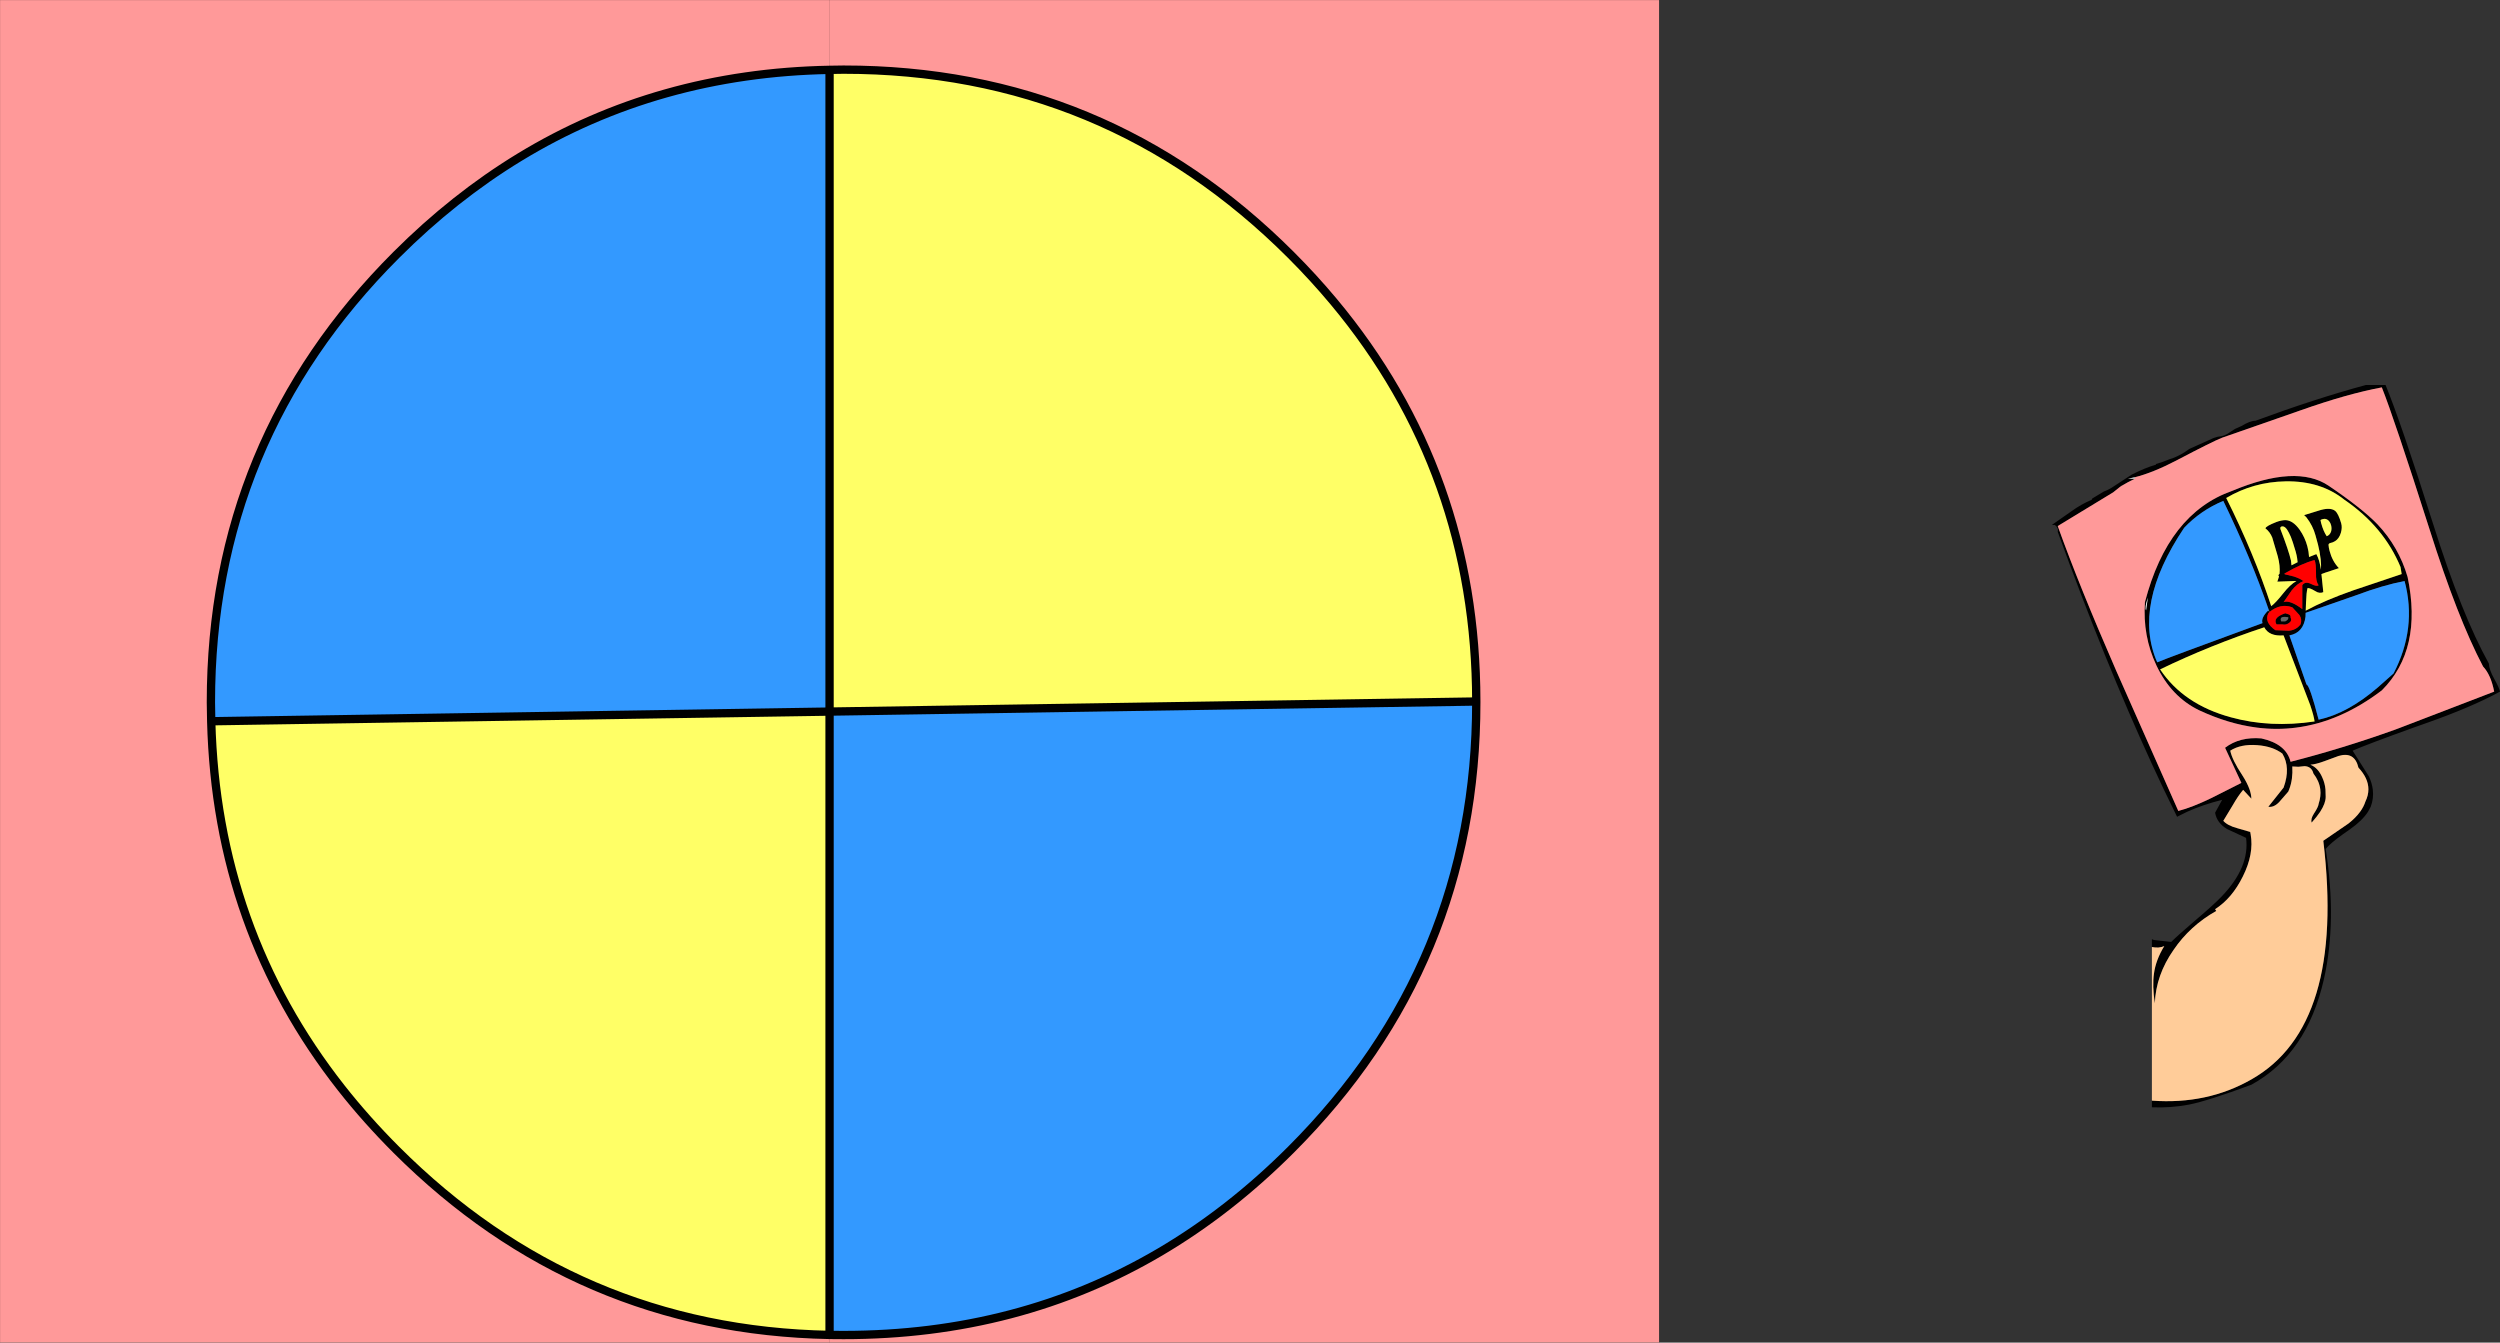 <?xml version="1.0" encoding="UTF-8" standalone="no"?>
<svg xmlns:xlink="http://www.w3.org/1999/xlink" height="645.85px" width="1202.6px" xmlns="http://www.w3.org/2000/svg">
  <rect width="100%" height="100%" fill="#333333" stroke="none"/>
  <g transform="matrix(1.0, 0.0, 0.0, 1.0, 33.85, 98.05)">
    <path d="M1001.3 357.5 L1001.3 353.75 Q1002.15 354.2 1003.3 354.25 L1010.6 355.05 Q1013.85 351.8 1022.4 344.5 1030.85 337.35 1034.8 333.25 1048.45 319.05 1046.6 305.0 L1037.45 300.75 Q1032.55 297.8 1031.7 292.9 L1035.1 286.7 Q1025.85 289.0 1018.25 292.45 L1013.4 294.85 1012.25 292.45 1007.0 281.65 1001.3 269.45 Q978.55 219.95 956.0 157.8 956.45 155.85 954.6 154.45 L953.2 154.45 962.65 147.85 Q967.1 144.6 972.35 142.35 L972.6 141.75 978.25 138.35 Q980.75 137.45 982.95 135.9 L991.6 130.25 Q997.95 127.0 1003.3 125.45 L1003.25 125.15 1006.45 124.15 1009.8 122.85 1011.35 122.35 Q1015.25 120.85 1018.75 118.3 1019.15 117.95 1019.65 117.75 L1030.95 112.65 1032.9 112.05 1033.25 112.0 Q1036.2 111.8 1038.6 110.0 L1041.0 108.45 1041.35 108.25 1044.35 106.9 Q1048.55 104.35 1051.1 104.35 1079.85 93.75 1104.2 87.15 L1113.7 87.15 Q1121.05 105.0 1136.5 153.75 1150.3 197.65 1163.4 221.15 1163.5 224.05 1165.95 228.45 1168.45 232.95 1168.75 234.65 1155.1 242.1 1133.55 249.7 L1127.2 251.95 Q1105.0 259.95 1097.85 263.05 L1105.7 275.45 Q1107.15 278.6 1107.55 281.65 1108.1 286.0 1106.55 290.05 L1105.25 292.45 Q1102.5 296.7 1096.55 300.9 L1093.2 303.25 Q1086.9 307.75 1084.9 310.35 1090.35 344.95 1084.05 372.95 1075.85 409.1 1049.15 423.75 1028.45 431.45 1019.2 433.3 1010.25 435.0 1001.3 434.6 L1001.3 431.4 Q1027.9 433.35 1049.15 421.2 1094.45 395.55 1083.75 306.4 L1095.85 298.1 Q1099.35 295.35 1101.45 292.45 1103.2 290.05 1104.0 287.55 1105.45 284.55 1105.45 281.65 1105.45 276.35 1100.65 271.2 1098.8 263.3 1091.1 265.6 L1084.3 268.1 Q1080.1 269.65 1077.55 269.8 1081.35 271.35 1083.35 276.15 1084.5 278.7 1084.8 281.65 L1084.9 285.3 Q1084.9 288.35 1082.25 292.45 1080.65 294.85 1078.15 297.65 1077.55 295.95 1079.25 293.3 L1079.8 292.45 Q1081.4 289.85 1081.5 288.65 1082.7 285.0 1082.3 281.65 1081.8 277.65 1079.0 274.05 1078.15 270.65 1074.75 270.5 L1071.8 270.8 1068.85 270.65 Q1069.2 276.85 1067.35 281.65 L1066.9 282.75 1062.5 287.8 Q1059.95 290.45 1057.3 290.05 L1064.65 280.8 Q1068.15 271.2 1064.05 264.45 1059.4 260.95 1051.95 260.4 1044.05 259.8 1039.0 263.05 1039.85 267.4 1044.8 274.9 1047.15 278.55 1048.25 281.65 1049.1 284.05 1049.15 286.15 L1045.2 281.9 Q1042.8 284.7 1040.15 289.35 L1035.65 296.8 Q1037.6 299.05 1042.4 300.35 L1048.6 302.15 1048.8 303.25 Q1050.5 312.65 1045.05 323.55 1039.85 334.1 1031.7 339.3 L1032.25 340.15 Q1019.6 347.3 1011.75 358.85 1003.25 370.95 1002.7 384.6 1001.45 376.0 1002.3 370.25 1003.15 363.8 1007.25 357.05 1004.7 358.2 1001.3 357.5 M993.25 132.2 L992.9 132.35 Q989.7 133.85 986.65 135.7 L986.4 135.6 986.6 135.75 986.1 136.05 982.65 138.8 956.0 155.0 Q966.4 183.95 984.15 224.65 L1014.0 292.05 Q1020.6 290.35 1029.9 285.85 L1044.35 278.55 1036.5 261.65 Q1043.5 256.3 1053.95 257.15 1065.9 259.8 1068.0 268.4 1093.2 261.95 1118.25 252.95 L1120.9 251.95 1165.95 234.65 Q1164.4 226.6 1160.6 222.55 1148.35 199.3 1134.85 156.55 1117.65 102.65 1111.9 88.3 1095.3 91.4 1072.95 99.3 L1035.1 112.5 Q1030.7 114.2 1013.0 123.5 1001.65 129.4 993.0 131.55 L989.8 132.2 993.25 132.2 M999.2 189.9 Q997.8 194.25 998.5 195.55 L999.35 189.5 999.2 189.9 M1039.85 138.1 Q1070.8 125.15 1086.3 135.6 1102.3 146.4 1109.8 154.15 1120.05 165.0 1124.3 179.5 1131.6 214.35 1111.9 234.05 1091.95 249.2 1070.8 251.95 1061.4 253.2 1051.75 251.95 1038.15 250.2 1024.1 243.65 1010.6 237.15 1003.45 222.0 996.8 207.9 997.95 191.6 1009.05 148.95 1039.85 138.1 M1057.55 195.45 Q1049.15 170.8 1035.65 142.9 1024.8 147.4 1016.8 155.85 991.85 193.1 1003.85 220.55 1008.75 218.45 1054.5 201.7 1053.65 199.2 1057.3 195.55 L1057.85 196.35 1057.55 195.45 M1057.85 196.35 L1057.3 196.95 Q1055.2 201.3 1060.7 205.1 L1067.15 205.35 Q1070.65 205.1 1072.8 202.3 1073.65 199.9 1072.25 197.8 L1068.85 194.1 Q1063.2 192.0 1057.85 196.35 M1075.6 195.55 Q1084.45 190.75 1098.1 185.95 L1121.45 178.1 1120.9 174.7 Q1112.85 155.3 1093.9 142.35 1082.5 133.2 1065.6 133.5 1050.15 133.75 1037.05 141.5 1050.4 168.2 1058.7 193.55 1060.8 192.0 1064.5 187.35 1067.7 183.25 1070.8 181.45 L1069.6 181.45 1061.65 181.75 1062.45 179.25 1062.1 178.65 1062.7 177.95 Q1063.1 174.25 1061.85 169.55 L1059.2 160.55 Q1058.1 157.8 1055.9 156.1 1056.2 155.0 1061.2 153.05 1063.5 152.2 1065.45 152.15 1069.1 152.2 1072.35 156.75 1074.95 160.45 1076.1 164.85 1076.75 167.2 1076.9 169.9 L1080.4 168.5 Q1081.95 171.25 1082.6 176.0 1082.8 174.2 1082.5 171.05 1082.05 167.2 1081.2 163.9 L1080.0 159.5 Q1078.75 154.85 1075.65 150.85 L1074.95 150.15 1074.5 149.75 1078.55 148.5 Q1081.35 147.6 1082.6 147.25 1087.3 146.0 1089.45 147.7 1091.0 149.0 1092.35 153.65 1092.95 155.7 1092.2 158.25 1091.35 161.1 1089.35 162.3 1088.2 163.0 1086.95 163.2 1086.35 163.45 1086.25 163.95 1086.35 165.4 1086.75 166.9 1088.1 172.0 1091.25 175.25 L1087.65 176.45 Q1084.35 177.5 1082.85 178.1 L1083.75 186.8 Q1081.9 187.65 1079.8 186.25 1077.25 184.7 1076.15 184.85 1075.6 187.05 1075.45 191.6 L1075.3 195.55 1075.3 195.75 1075.6 195.55 M1086.15 152.25 Q1085.0 151.25 1083.55 151.65 1083.0 151.75 1082.4 152.1 L1082.7 153.55 Q1083.75 157.45 1085.4 159.9 1086.95 159.3 1087.5 157.6 1087.9 156.2 1087.5 154.6 1087.1 153.15 1086.15 152.25 M1063.8 155.2 Q1063.25 155.25 1063.05 155.9 L1063.15 156.55 Q1067.1 166.8 1068.2 171.6 L1068.45 173.9 1071.4 172.4 1071.15 170.35 Q1070.8 167.95 1069.1 162.85 1068.15 159.9 1067.2 158.2 1065.5 154.8 1063.8 155.2 M1065.2 178.2 L1069.55 179.25 1070.95 179.75 Q1072.8 180.45 1074.2 181.45 1071.1 182.7 1068.55 185.95 L1064.65 191.6 Q1067.7 190.45 1073.65 194.95 L1073.65 183.45 Q1075.05 181.45 1077.85 182.85 1080.65 184.25 1081.5 183.45 1080.1 181.75 1080.25 177.65 1080.25 172.85 1079.55 171.35 1073.5 172.95 1065.05 177.85 L1065.2 178.2 M1067.15 197.5 Q1068.15 197.9 1068.0 198.9 1068.85 200.7 1067.15 201.7 1065.75 202.7 1064.05 202.3 L1061.25 202.3 Q1059.25 199.05 1065.45 196.95 L1067.15 197.5 M1122.85 181.45 Q1112.6 183.4 1099.8 188.2 L1075.25 196.75 1075.2 198.6 Q1074.2 206.35 1067.45 207.6 L1075.65 231.2 Q1077.25 231.65 1081.5 248.15 1095.45 245.15 1109.95 232.65 L1117.55 225.9 Q1128.9 204.1 1122.85 181.45 M1065.45 200.85 L1066.45 200.15 Q1067.0 199.6 1066.9 198.9 1062.35 198.05 1063.5 200.85 L1065.45 200.85 M1064.65 207.6 Q1057.7 208.15 1055.35 203.7 1029.15 212.4 1005.25 223.95 1016.5 240.8 1039.3 247.0 1058.15 252.2 1079.55 249.0 1079.25 246.45 1077.45 241.1 L1074.75 234.05 1064.65 207.6" fill="#000000" fill-rule="evenodd" stroke="none"/>
    <path d="M365.2 -64.45 L365.2 -98.05 365.2 -64.45 Q282.55 -62.9 216.05 -22.4 184.6 -3.25 156.75 24.6 67.6 113.75 67.6 239.8 L67.75 248.9 Q70.3 349.0 130.35 425.35 142.4 440.65 156.75 455.0 243.5 541.75 365.2 544.1 L371.95 544.15 Q456.3 544.15 524.1 504.25 557.65 484.5 587.15 455.0 676.3 365.85 676.3 239.8 L676.3 239.4 Q676.2 129.1 607.7 47.05 598.1 35.55 587.15 24.6 498.0 -64.55 371.95 -64.55 L365.2 -64.45 M365.2 547.8 L365.2 544.1 365.2 547.8 -33.85 547.8 -33.85 -98.05 365.2 -98.05 764.25 -98.05 764.25 547.8 365.2 547.8 M993.0 131.55 Q1001.65 129.4 1013.0 123.5 1030.7 114.2 1035.1 112.5 L1072.95 99.3 Q1095.3 91.4 1111.9 88.3 1117.65 102.65 1134.85 156.55 1148.35 199.3 1160.6 222.55 1164.4 226.6 1165.95 234.65 L1120.9 251.95 1118.25 252.95 Q1093.2 261.95 1068.0 268.4 1065.9 259.8 1053.95 257.15 1043.5 256.3 1036.5 261.65 L1044.35 278.55 1029.9 285.85 Q1020.6 290.35 1014.0 292.05 L984.15 224.65 Q966.4 183.95 956.0 155.0 L982.65 138.8 986.1 136.05 986.6 135.75 986.4 135.6 986.65 135.7 Q989.7 133.85 992.9 132.35 L993.25 132.2 993.0 131.55 M1039.85 138.1 Q1009.05 148.95 997.95 191.6 996.8 207.9 1003.45 222.0 1010.6 237.15 1024.1 243.65 1038.15 250.2 1051.75 251.95 1061.4 253.2 1070.8 251.95 1091.95 249.2 1111.9 234.05 1131.6 214.35 1124.3 179.5 1120.05 165.0 1109.8 154.15 1102.3 146.4 1086.3 135.6 1070.8 125.15 1039.85 138.1" fill="#ff9999" fill-rule="evenodd" stroke="none"/>
    <path d="M993.25 132.2 L989.8 132.2 993.0 131.55 993.25 132.2 M999.2 189.9 L999.35 189.5 998.5 195.55 Q997.8 194.25 999.2 189.9 M1057.55 195.45 L1057.85 196.35 1057.3 195.55 1057.55 195.45 M1075.3 195.55 L1075.6 195.55 1075.3 195.75 1075.3 195.55" fill="#ffffff" fill-rule="evenodd" stroke="none"/>
    <path d="M676.3 239.4 L676.3 239.8 Q676.3 365.85 587.15 455.0 557.65 484.5 524.1 504.25 456.3 544.15 371.95 544.15 L365.2 544.1 365.2 244.25 67.75 248.9 67.6 239.8 Q67.6 113.75 156.75 24.6 184.6 -3.25 216.05 -22.4 282.55 -62.9 365.2 -64.45 L365.2 244.25 676.3 239.4 M1057.3 195.55 Q1053.65 199.2 1054.5 201.7 1008.75 218.45 1003.85 220.55 991.85 193.1 1016.8 155.85 1024.8 147.4 1035.65 142.9 1049.15 170.8 1057.55 195.45 L1057.3 195.55 M1122.85 181.45 Q1128.9 204.1 1117.55 225.9 L1109.95 232.65 Q1095.45 245.15 1081.5 248.15 1077.25 231.65 1075.65 231.2 L1067.45 207.6 Q1074.2 206.35 1075.2 198.6 L1075.25 196.75 1099.8 188.2 Q1112.6 183.4 1122.85 181.45" fill="#3399ff" fill-rule="evenodd" stroke="none"/>
    <path d="M1057.85 196.35 Q1063.2 192.0 1068.85 194.1 L1072.25 197.8 Q1073.65 199.9 1072.8 202.3 1070.65 205.1 1067.15 205.35 L1060.7 205.1 Q1055.2 201.3 1057.3 196.95 L1057.85 196.35 M1067.15 197.5 L1065.45 196.95 Q1059.25 199.05 1061.25 202.3 L1064.05 202.3 Q1065.75 202.7 1067.15 201.7 1068.85 200.7 1068.0 198.9 1068.15 197.9 1067.15 197.5 M1065.2 178.2 L1065.05 177.85 Q1073.5 172.95 1079.55 171.35 1080.25 172.85 1080.25 177.65 1080.1 181.75 1081.5 183.45 1080.65 184.25 1077.85 182.85 1075.05 181.45 1073.65 183.45 L1073.65 194.95 Q1067.7 190.45 1064.65 191.6 L1068.55 185.95 Q1071.1 182.7 1074.2 181.45 1072.8 180.45 1070.95 179.75 L1069.55 179.25 1065.2 178.2" fill="#ff0000" fill-rule="evenodd" stroke="none"/>
    <path d="M365.2 -64.45 L371.95 -64.55 Q498.0 -64.55 587.15 24.6 598.1 35.55 607.7 47.05 676.2 129.1 676.3 239.4 L365.2 244.25 365.2 -64.45 M365.2 544.1 Q243.5 541.75 156.75 455.0 142.4 440.65 130.35 425.35 70.3 349.0 67.75 248.9 L365.2 244.25 365.2 544.1 M1075.3 195.55 L1075.45 191.6 Q1075.6 187.05 1076.15 184.85 1077.25 184.7 1079.8 186.25 1081.9 187.65 1083.75 186.8 L1082.85 178.1 Q1084.35 177.5 1087.65 176.45 L1091.25 175.25 Q1088.1 172.0 1086.75 166.9 1086.35 165.4 1086.25 163.95 1086.35 163.45 1086.95 163.2 1088.2 163.0 1089.35 162.3 1091.35 161.1 1092.2 158.25 1092.95 155.7 1092.35 153.65 1091.0 149.0 1089.45 147.7 1087.3 146.0 1082.6 147.25 1081.35 147.6 1078.55 148.5 L1074.5 149.75 1074.95 150.15 1075.65 150.85 Q1078.75 154.85 1080.0 159.5 L1081.2 163.9 Q1082.05 167.2 1082.5 171.05 1082.8 174.2 1082.6 176.0 1081.95 171.25 1080.4 168.5 L1076.9 169.9 Q1076.75 167.2 1076.1 164.85 1074.95 160.45 1072.35 156.75 1069.1 152.2 1065.45 152.15 1063.5 152.2 1061.2 153.05 1056.2 155.0 1055.9 156.1 1058.1 157.8 1059.2 160.55 L1061.85 169.55 Q1063.1 174.25 1062.7 177.95 L1062.1 178.65 1062.45 179.25 1061.65 181.75 1069.6 181.45 1070.8 181.45 Q1067.7 183.25 1064.5 187.35 1060.8 192.0 1058.7 193.55 1050.4 168.2 1037.05 141.5 1050.15 133.75 1065.6 133.5 1082.5 133.2 1093.9 142.35 1112.85 155.3 1120.9 174.7 L1121.45 178.1 1098.1 185.95 Q1084.45 190.75 1075.6 195.55 L1075.3 195.55 M1063.8 155.2 Q1065.5 154.8 1067.2 158.2 1068.15 159.9 1069.1 162.85 1070.8 167.95 1071.15 170.35 L1071.4 172.4 1068.45 173.9 1068.2 171.6 Q1067.1 166.8 1063.15 156.55 L1063.05 155.9 Q1063.25 155.25 1063.8 155.2 M1086.15 152.25 Q1087.1 153.15 1087.5 154.6 1087.9 156.2 1087.5 157.6 1086.95 159.3 1085.4 159.9 1083.75 157.45 1082.7 153.55 L1082.4 152.1 Q1083.0 151.75 1083.55 151.65 1085.0 151.25 1086.15 152.25 M1064.65 207.6 L1074.75 234.05 1077.45 241.1 Q1079.25 246.45 1079.55 249.0 1058.15 252.2 1039.3 247.0 1016.5 240.8 1005.25 223.95 1029.15 212.4 1055.35 203.7 1057.7 208.15 1064.65 207.6" fill="#ffff66" fill-rule="evenodd" stroke="none"/>
    <path d="M1065.45 200.85 L1063.5 200.85 Q1062.35 198.05 1066.9 198.9 1067.0 199.6 1066.45 200.15 L1065.45 200.85" fill="#666666" fill-rule="evenodd" stroke="none"/>
    <path d="M1001.3 431.4 L1001.3 357.5 Q1004.7 358.2 1007.25 357.05 1003.15 363.8 1002.3 370.25 1001.45 376.0 1002.7 384.6 1003.25 370.95 1011.75 358.85 1019.6 347.3 1032.25 340.15 L1031.7 339.3 Q1039.85 334.1 1045.05 323.55 1050.5 312.65 1048.8 303.25 L1048.6 302.15 1042.4 300.35 Q1037.6 299.05 1035.65 296.8 L1040.15 289.35 Q1042.8 284.7 1045.2 281.9 L1049.15 286.15 Q1049.1 284.05 1048.25 281.65 1047.15 278.55 1044.8 274.9 1039.85 267.4 1039.0 263.05 1044.05 259.8 1051.95 260.4 1059.4 260.95 1064.05 264.45 1068.15 271.2 1064.65 280.8 L1057.3 290.05 Q1059.95 290.45 1062.5 287.8 L1066.9 282.75 1067.35 281.65 Q1069.2 276.85 1068.85 270.65 L1071.8 270.8 1074.75 270.5 Q1078.15 270.65 1079.0 274.05 1081.8 277.65 1082.3 281.65 1082.7 285.0 1081.5 288.65 1081.4 289.85 1079.8 292.45 L1079.25 293.3 Q1077.55 295.95 1078.15 297.65 1080.65 294.85 1082.25 292.45 1084.9 288.35 1084.9 285.3 L1084.8 281.65 Q1084.5 278.7 1083.35 276.15 1081.35 271.35 1077.55 269.8 1080.1 269.65 1084.3 268.1 L1091.1 265.6 Q1098.8 263.3 1100.65 271.2 1105.45 276.35 1105.45 281.65 1105.45 284.55 1104.0 287.55 1103.2 290.05 1101.45 292.45 1099.35 295.35 1095.85 298.1 L1083.75 306.4 Q1094.45 395.55 1049.15 421.2 1027.9 433.35 1001.3 431.4" fill="#ffcc99" fill-rule="evenodd" stroke="none"/>
    <path d="M365.2 -98.05 L365.2 -64.45 M365.2 544.1 L365.2 547.8 764.25 547.8 764.25 -98.05 365.2 -98.05 -33.85 -98.05 -33.85 547.8 365.2 547.8" fill="none" stroke="#000000" stroke-linecap="round" stroke-linejoin="round" stroke-width="0.05"/>
    <path d="M365.2 -64.45 L371.95 -64.55 Q498.0 -64.55 587.15 24.6 598.1 35.55 607.7 47.05 676.2 129.1 676.3 239.4 L676.3 239.8 Q676.3 365.85 587.15 455.0 557.65 484.5 524.1 504.25 456.3 544.15 371.95 544.15 L365.2 544.1 Q243.5 541.75 156.75 455.0 142.4 440.65 130.35 425.35 70.3 349.0 67.75 248.9 L365.2 244.25 365.2 544.1 M67.75 248.9 L67.6 239.8 Q67.6 113.75 156.75 24.6 184.6 -3.25 216.05 -22.4 282.55 -62.9 365.2 -64.45 L365.2 244.25 676.3 239.4" fill="none" stroke="#000000" stroke-linecap="round" stroke-linejoin="round" stroke-width="4.0"/>
  </g>
</svg>
